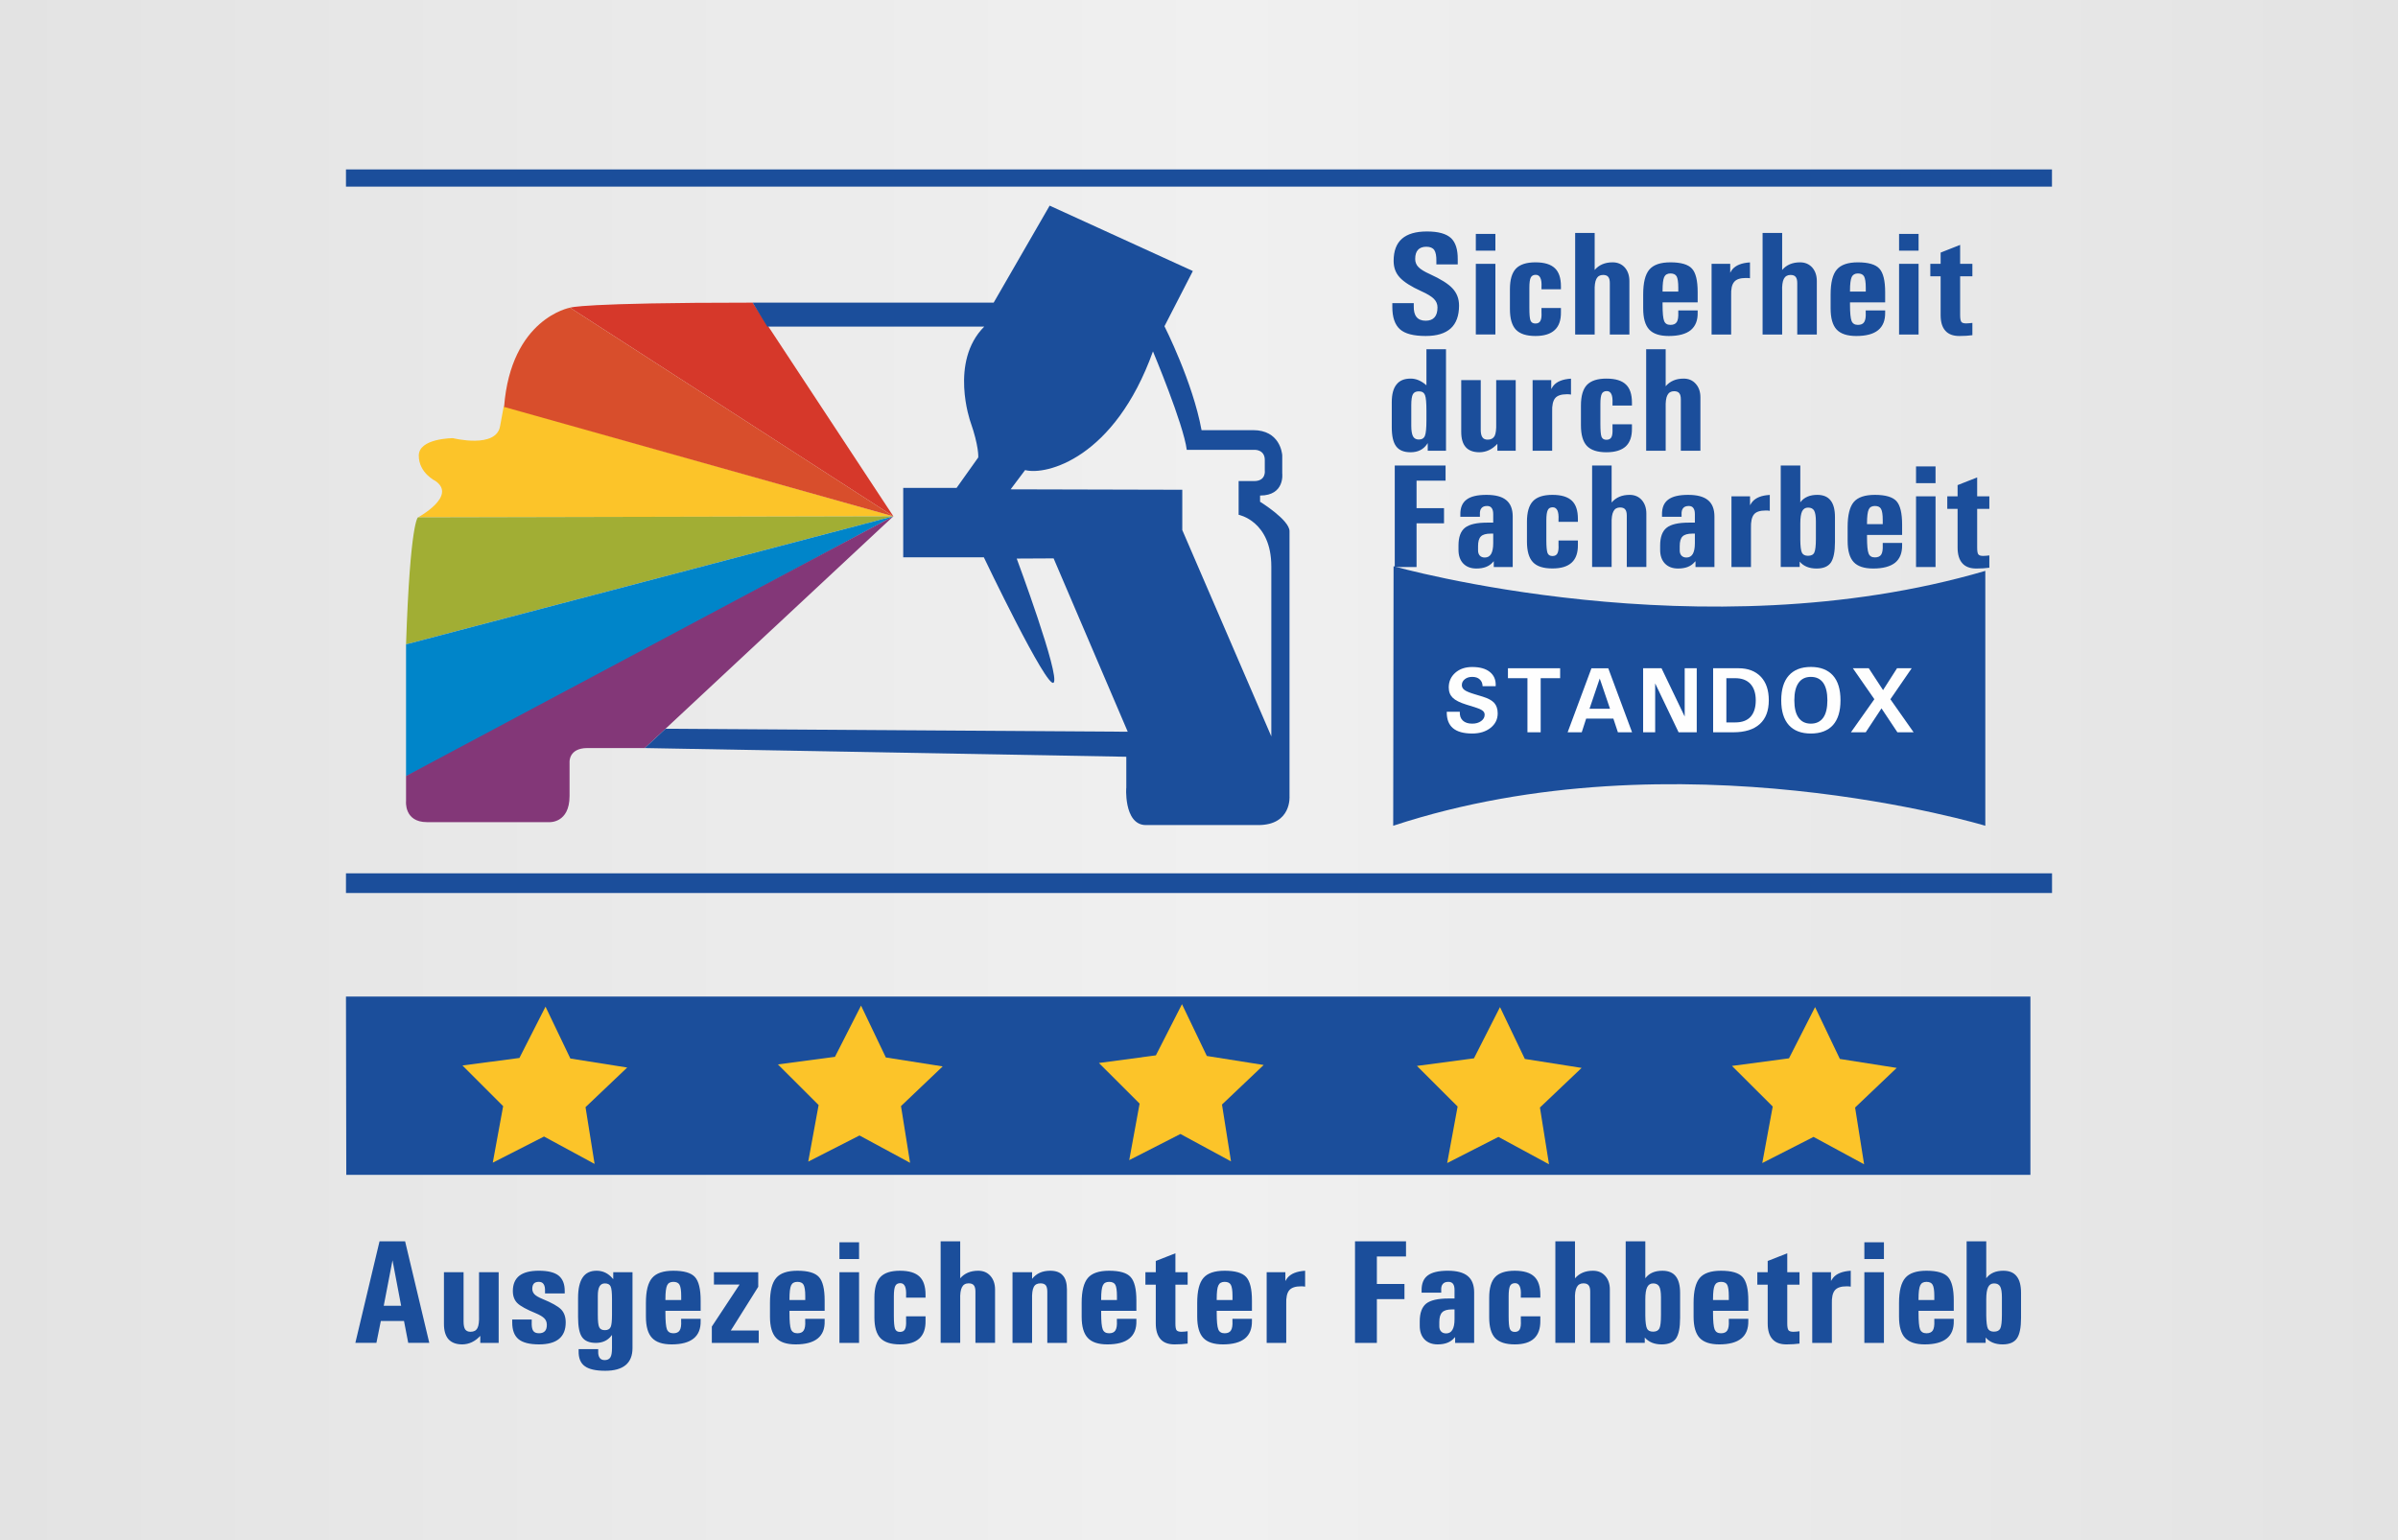 <?xml version="1.0" encoding="UTF-8"?>
<svg width="386px" height="248px" clip-rule="evenodd" fill-rule="evenodd" image-rendering="optimizeQuality" shape-rendering="geometricPrecision" text-rendering="geometricPrecision" version="1.0" viewBox="0 0 386 248" xml:space="preserve" xmlns="http://www.w3.org/2000/svg">
 <rect x="0" y="0" width="386" height="248" fill="#333333" stroke="none"/>
 <defs>
  <style type="text/css">
   <![CDATA[
    .fil8 {fill:#FEFEFE;fill-rule:nonzero}
    .fil2 {fill:#FCC429;fill-rule:nonzero}
    .fil4 {fill:#D84E2C;fill-rule:nonzero}
    .fil3 {fill:#D6382A;fill-rule:nonzero}
    .fil5 {fill:#A1AE34;fill-rule:nonzero}
    .fil7 {fill:#833778;fill-rule:nonzero}
    .fil6 {fill:#0085C9;fill-rule:nonzero}
    .fil1 {fill:#1B4E9B;fill-rule:nonzero}
    .fil0 {fill:url(#id0)}
   ]]>
  </style>
  <linearGradient id="id0" x2="386" y1="124" y2="124" gradientUnits="userSpaceOnUse">
   <stop stop-color="#E3E3E3" offset="0"/>
   <stop stop-color="#F0F0F0" offset=".51"/>
   <stop stop-color="#E3E3E3" offset="1"/>
  </linearGradient>
 </defs>
 
  
  <rect class="fil0" width="386" height="248"/>
  
   <path class="fil1" d="m55.69 30.05h274.61v-2.77h-274.61v2.77z"/>
   <path class="fil2" d="m67.29 83.3s6.32-3.4 2.81-5.85c0 0-2.69-1.28-2.69-4.09s5.5-2.81 5.5-2.81 7.02 1.76 7.6-1.99l0.58-3.16 62.72 17.73-76.52 0.17z"/>
   <path class="fil3" d="m143.81 83.14-52.05-33.6s1.68-0.81 29.39-0.81l22.66 34.41z"/>
   <path class="fil4" d="m143.81 83.14-52.05-33.6s-9.51 1.69-10.62 15.98l62.67 17.62z"/>
   <path class="fil5" d="m67.29 83.3s-1.26 0.46-1.93 20.45l78.45-20.62-76.52 0.17z"/>
   <path class="fil6" d="m65.36 103.75v21.21c0 0.47 78.44-41.83 78.44-41.83l-78.44 20.62z"/>
   <path class="fil7" d="m65.36 124.95v4.04s-0.36 3.39 3.39 3.39h19.66s3.27 0.21 3.27-4.21v-5.44s-0.17-2.28 2.87-2.28h7.66 1.58l40.01-37.32-78.44 41.82z"/>
   <path class="fil1" d="m204.64 115.82v2.75l-14.33-33.22v-6.49l-27.63-0.07 2.33-3.1c3.38 0.89 14.39-1.85 20.58-19.11 0 0 4.93 11.76 5.44 15.85h10.93s1.63-0.06 1.63 1.63v1.69s0.25 1.71-1.71 1.71h-2.5v5.43s5.26 1 5.26 8.31v24.62zm2.93 12.35v-42.64c0-1.82-4.74-4.74-4.74-4.74v-1c4.04 0 3.57-3.57 3.57-3.57v-2.91c-0.03-0.37-0.39-4.05-4.69-4.05h-8.3c-1.4-7.72-5.97-16.73-5.97-16.73l4.57-8.89-23.05-10.53-9.01 15.62h-38.8l2.36 3.86h34.92c-5.64 5.65-2.22 15.33-2.22 15.33 1.4 3.98 1.26 5.73 1.26 5.73l-3.49 4.91h-8.59v11.18h12.98s10.15 21.26 11.23 20.18c1.09-1.08-5.94-19.98-5.94-19.98l5.94-0.03 11.93 27.91-74.4-0.48-3.34 3.11 77.51 1.4v5.04c0-0.6-0.54 5.96 3.16 5.96h18.08c5.43 0 5.03-4.68 5.03-4.68zm-1.17-54.93v0.07-0.07z"/>
   <path class="fil1" d="m55.69 160.46h271.14v28.71h-271.09l-0.05-28.71z"/>
   <path class="fil2" d="m95.71 187.41-8.14-4.41-8.25 4.21 1.67-9.1-6.55-6.55 9.17-1.21 4.2-8.26 4 8.35 9.15 1.45-6.71 6.38 1.46 9.14z"/>
   <path class="fil2" d="m146.49 187.23-8.14-4.4-8.25 4.21 1.67-9.11-6.55-6.54 9.18-1.22 4.2-8.25 3.99 8.35 9.15 1.44-6.71 6.39 1.46 9.13z"/>
   <path class="fil2" d="m198.15 187-8.14-4.41-8.24 4.21 1.67-9.1-6.55-6.54 9.17-1.23 4.2-8.24 4 8.34 9.15 1.45-6.71 6.37 1.45 9.15z"/>
   <path class="fil2" d="m249.34 187.47-8.14-4.41-8.25 4.21 1.68-9.1-6.55-6.54 9.18-1.22 4.19-8.25 4 8.35 9.14 1.44-6.71 6.38 1.46 9.14z"/>
   <path class="fil2" d="m300.06 187.47-8.14-4.41-8.25 4.21 1.68-9.1-6.56-6.54 9.18-1.22 4.2-8.25 3.99 8.35 9.15 1.44-6.7 6.38 1.45 9.14z"/>
   <path class="fil1" d="m224.32 91.17s49.7 14.12 95.25 0.75v41.04s-49.62-15.06-95.31 0l0.06-41.79z"/>
   <path class="fil8" d="m238.65 110.49c-0.01-0.47-0.17-0.84-0.47-1.1-0.28-0.27-0.69-0.4-1.2-0.4-0.48 0-0.88 0.12-1.2 0.38-0.31 0.25-0.47 0.56-0.47 0.94 0 0.32 0.14 0.58 0.44 0.8 0.29 0.21 0.82 0.43 1.59 0.66l1.32 0.4c0.88 0.27 1.5 0.61 1.87 1.02 0.36 0.41 0.55 0.97 0.55 1.68 0 0.95-0.39 1.73-1.15 2.33-0.77 0.61-1.76 0.91-2.95 0.91-1.39 0-2.43-0.29-3.11-0.87-0.66-0.56-0.99-1.41-0.99-2.53v-0.1h2.1c-0.03 0.61 0.13 1.08 0.48 1.41 0.36 0.34 0.86 0.5 1.52 0.5 0.57 0 1.04-0.13 1.43-0.41 0.37-0.27 0.57-0.61 0.57-1.03 0-0.27-0.12-0.5-0.36-0.67-0.23-0.18-0.66-0.36-1.27-0.55l-1.33-0.41c-1.03-0.32-1.75-0.68-2.18-1.1-0.42-0.41-0.64-0.96-0.64-1.66 0-0.96 0.36-1.75 1.06-2.37 0.71-0.62 1.61-0.92 2.72-0.92 1.24 0 2.2 0.27 2.86 0.82 0.61 0.5 0.92 1.18 0.92 2.05l-0.01 0.22h-2.1z"/>
   <path class="fil8" d="m245.87 109.2h-3.14v-0.8-0.8h8.4v0.8 0.8h-3.13v8.71h-1.07-1.06v-8.71z"/>
   <path class="fil8" d="m255.86 114.12h3.3l-1.66-4.88h0.01l-1.65 4.88zm0.31-6.51h1.36 1.35l3.83 10.3h-1.13-1.15l-0.73-2.2h-4.38l-0.71 2.2h-1.13-1.14l3.83-10.3z"/>
   <path class="fil8" d="m266.43 117.91h-0.97-0.97v-10.31h1.48 1.48l3.73 7.77v-7.77h0.97 0.97v10.31h-1.46-1.46l-3.77-7.87v7.87z"/>
   <path class="fil8" d="m277.89 116.32h1.47c1.06 0 1.88-0.31 2.43-0.91 0.55-0.61 0.83-1.49 0.83-2.65 0-1.14-0.29-2.02-0.86-2.64-0.58-0.62-1.4-0.92-2.46-0.92h-1.41v7.12zm-2.13-8.72h1.06 3.03c1.53 0 2.72 0.46 3.59 1.37 0.86 0.91 1.28 2.17 1.28 3.79 0 1.68-0.49 2.96-1.46 3.83-0.97 0.88-2.39 1.32-4.26 1.32h-2.18-1.06v-10.31z"/>
   <path class="fil8" d="m293.48 115.56c0.45-0.63 0.67-1.57 0.67-2.8s-0.22-2.16-0.67-2.81c-0.46-0.64-1.12-0.96-1.99-0.96s-1.53 0.32-1.98 0.96c-0.46 0.65-0.68 1.58-0.68 2.81s0.22 2.17 0.68 2.8c0.45 0.64 1.11 0.96 1.98 0.96s1.53-0.32 1.99-0.96zm-5.54 1.19c-0.81-0.91-1.22-2.24-1.22-3.99s0.41-3.08 1.22-3.99 1.99-1.38 3.55-1.38 2.74 0.47 3.56 1.38c0.81 0.91 1.21 2.24 1.21 3.99s-0.4 3.08-1.21 3.99c-0.82 0.9-2 1.36-3.56 1.36s-2.74-0.46-3.55-1.36z"/>
   <path class="fil8" d="m301.71 112.58-3.46-4.98h1.28 1.28l2.3 3.52 2.25-3.52h1.17 1.19l-3.43 4.99 3.74 5.32h-1.3-1.31l-2.56-3.85-2.54 3.85h-1.19-1.19l3.77-5.33z"/>
   <path class="fil1" d="m61.77 210.25h2.8l-1.39-7.32-1.41 7.32zm-0.68-10.37h2.05 2.07l3.89 16.34h-1.69-1.7l-0.68-3.52h-3.73l-0.71 3.52h-1.69-1.7l3.89-16.34zm13.53 12.94c0 0.57 0.09 0.98 0.26 1.24 0.18 0.25 0.47 0.38 0.86 0.38 0.54 0 0.91-0.2 1.11-0.59 0.21-0.4 0.29-1.07 0.26-2.04v-6.96h1.57 1.59v11.38h-1.48-1.48v-1.13c-0.84 0.9-1.81 1.36-2.9 1.37-0.98 0-1.72-0.28-2.22-0.83-0.48-0.55-0.73-1.37-0.73-2.47v-8.32h1.57 1.59v7.97zm13.11-4.55v-0.34c0.02-0.51-0.05-0.9-0.22-1.15-0.16-0.26-0.42-0.38-0.78-0.38-0.35 0-0.62 0.09-0.79 0.27-0.17 0.19-0.26 0.47-0.26 0.85 0 0.35 0.13 0.65 0.37 0.9 0.24 0.24 0.66 0.48 1.26 0.73 1.51 0.62 2.51 1.18 3.01 1.69 0.49 0.5 0.74 1.2 0.74 2.1 0 1.18-0.36 2.05-1.07 2.64s-1.79 0.89-3.22 0.89c-1.55 0-2.66-0.29-3.33-0.86-0.65-0.55-0.99-1.44-0.99-2.67v-0.13-0.34h3.14v0.34c-0.03 0.69 0.04 1.17 0.22 1.45 0.17 0.28 0.49 0.42 0.96 0.42 0.42 0 0.73-0.12 0.94-0.34s0.31-0.56 0.31-1.02c0-0.42-0.13-0.77-0.41-1.05-0.26-0.26-0.71-0.54-1.36-0.81-1.49-0.61-2.48-1.15-2.97-1.63-0.48-0.47-0.73-1.12-0.73-1.95 0-1.09 0.35-1.91 1.04-2.46 0.7-0.54 1.74-0.81 3.14-0.81 1.46 0 2.52 0.26 3.18 0.78 0.66 0.53 0.99 1.35 0.99 2.46v0.08 0.34h-3.17zm9.63-1.62c-0.38 0-0.67 0.16-0.86 0.49-0.18 0.32-0.27 0.82-0.27 1.49v3.12c0 0.99 0.07 1.64 0.22 1.95 0.15 0.32 0.45 0.48 0.91 0.48 0.47 0 0.78-0.17 0.93-0.49s0.22-0.99 0.22-1.99v-2.56c0-1.01-0.07-1.68-0.22-2-0.15-0.33-0.46-0.49-0.93-0.49zm-0.04 12.35c0.44 0 0.75-0.15 0.93-0.44s0.26-0.79 0.26-1.48v-2.14l-0.11 0.15c-0.6 0.76-1.43 1.14-2.49 1.14-1.05 0-1.79-0.32-2.22-0.93-0.43-0.62-0.64-1.68-0.64-3.2v-3.13c0-1.46 0.25-2.55 0.74-3.28 0.49-0.72 1.23-1.08 2.24-1.08 1.02 0 1.88 0.41 2.58 1.25l0.1 0.11v-1.12h3.1v12.22c0 1.21-0.37 2.12-1.1 2.73s-1.83 0.92-3.29 0.92c-1.53 0-2.63-0.25-3.3-0.75-0.67-0.48-1-1.3-0.98-2.4v-0.34h3.15v0.34c-0.02 0.46 0.06 0.81 0.23 1.06 0.17 0.24 0.44 0.37 0.8 0.37zm12.33-9.68v-0.64c0-0.88-0.09-1.49-0.27-1.81s-0.51-0.47-1-0.47-0.83 0.19-1 0.57c-0.18 0.38-0.27 1.11-0.27 2.18v0.17h2.54zm-1.54 7.15c-1.46 0-2.51-0.35-3.16-1.05-0.65-0.69-0.98-1.83-0.98-3.4v-2.25c0-1.89 0.33-3.22 1-4 0.66-0.77 1.79-1.16 3.41-1.16 1.7 0 2.86 0.33 3.48 1.01 0.61 0.67 0.92 1.93 0.92 3.78v1.66h-5.67v0.35c0 1.33 0.08 2.2 0.24 2.63 0.17 0.42 0.51 0.64 1.03 0.64 0.49 0 0.83-0.15 1.02-0.46 0.2-0.31 0.28-0.82 0.24-1.54v-0.33h3.14v0.33c0.03 1.27-0.35 2.21-1.13 2.84s-1.96 0.95-3.54 0.95zm6.47-2.87 4.22-6.4 0.25-0.37h-4.13v-0.99-0.99h7.13v1.17 1.18l-4.01 6.4-0.41 0.64h4.5v0.99 1h-7.55v-1.31-1.32zm15.04-4.28v-0.64c0-0.88-0.1-1.49-0.27-1.81-0.18-0.32-0.51-0.47-1-0.47-0.5 0-0.83 0.19-1.01 0.57-0.17 0.38-0.26 1.11-0.26 2.18v0.17h2.54zm-1.54 7.15c-1.46 0-2.52-0.35-3.16-1.05-0.65-0.69-0.98-1.83-0.98-3.4v-2.25c0-1.89 0.33-3.22 1-4 0.66-0.77 1.79-1.16 3.41-1.16 1.7 0 2.85 0.33 3.47 1.01 0.62 0.67 0.92 1.93 0.92 3.78v1.66h-5.66v0.35c0 1.33 0.08 2.2 0.24 2.63 0.17 0.42 0.51 0.64 1.03 0.64 0.49 0 0.83-0.15 1.02-0.46 0.2-0.31 0.28-0.82 0.24-1.54v-0.33h3.13v0.33c0.04 1.27-0.34 2.21-1.12 2.84s-1.96 0.95-3.54 0.95zm7.04-13.74h3.16v-2.7h-3.16v2.7zm1.57 2.12h-1.57v11.38h1.58 1.58v-11.38h-1.59zm12.29 7.1v0.68c0.03 1.28-0.3 2.24-0.99 2.88s-1.73 0.96-3.12 0.96c-1.46 0-2.51-0.34-3.16-1.02-0.64-0.68-0.96-1.78-0.96-3.32v-3.19c0-1.53 0.32-2.64 0.96-3.31 0.65-0.69 1.7-1.02 3.16-1.02 1.45 0 2.5 0.32 3.16 0.96 0.63 0.61 0.95 1.58 0.95 2.9v0.14 0.33h-3.13v-0.33c0.03-0.67-0.03-1.17-0.18-1.5-0.16-0.33-0.4-0.5-0.75-0.5-0.39 0-0.66 0.15-0.81 0.45s-0.23 0.85-0.23 1.65v3.19c0 1.05 0.07 1.73 0.19 2.06 0.14 0.34 0.39 0.5 0.8 0.5 0.38 0 0.65-0.14 0.8-0.42 0.15-0.29 0.21-0.75 0.18-1.41v-0.68h3.13zm2.43-12.07h1.57 1.58v5.95c0.7-0.81 1.66-1.22 2.9-1.22 0.81 0 1.46 0.27 1.96 0.83 0.49 0.55 0.75 1.29 0.75 2.19v8.59h-1.57-1.59v-8.27c0-0.46-0.09-0.8-0.26-1-0.17-0.21-0.45-0.31-0.84-0.31-0.5 0-0.86 0.21-1.07 0.63-0.22 0.42-0.31 1.08-0.28 2v6.95h-1.57-1.58v-16.34zm11.57 4.97h1.57 1.58v1.07c0.69-0.88 1.66-1.31 2.93-1.31 0.89 0 1.57 0.24 2.01 0.75 0.45 0.49 0.67 1.25 0.67 2.25v8.62h-1.58-1.58v-8.28c0-0.46-0.09-0.8-0.25-1-0.18-0.21-0.46-0.31-0.84-0.31-0.53 0-0.89 0.19-1.09 0.59-0.21 0.39-0.3 1.07-0.27 2.03v6.97h-1.56-1.59v-11.38zm16.81 4.47v-0.64c0-0.88-0.09-1.49-0.26-1.81-0.18-0.32-0.52-0.47-1.01-0.47s-0.83 0.19-1 0.57c-0.18 0.38-0.27 1.11-0.27 2.18v0.17h2.54zm-1.54 7.15c-1.46 0-2.52-0.35-3.16-1.05-0.65-0.69-0.98-1.83-0.98-3.4v-2.25c0-1.89 0.34-3.22 1-4 0.66-0.77 1.8-1.16 3.41-1.16 1.7 0 2.86 0.33 3.47 1.01 0.62 0.67 0.93 1.93 0.93 3.78v1.66h-5.67v0.35c0 1.33 0.08 2.2 0.25 2.63 0.16 0.42 0.5 0.64 1.02 0.64 0.49 0 0.83-0.15 1.02-0.46 0.2-0.31 0.28-0.82 0.24-1.54v-0.33h3.14v0.33c0.03 1.27-0.35 2.21-1.13 2.84-0.77 0.63-1.96 0.95-3.54 0.95zm12.92-0.13c-0.62 0.08-1.33 0.13-2.11 0.13-1.01 0-1.76-0.28-2.26-0.85s-0.76-1.41-0.76-2.53v-6.24h-1.67v-2h1.67v-1.81l3.16-1.24v3.05h1.97v2h-1.97v6.26c0 0.54 0.06 0.9 0.18 1.07 0.13 0.17 0.39 0.26 0.8 0.26 0.36-0.01 0.68-0.04 0.99-0.09v1.99zm7.22-7.02v-0.64c0-0.88-0.09-1.49-0.27-1.81s-0.51-0.47-1-0.47-0.83 0.19-1 0.57c-0.19 0.38-0.27 1.11-0.27 2.18v0.17h2.54zm-1.54 7.15c-1.46 0-2.52-0.35-3.17-1.05-0.64-0.69-0.97-1.83-0.97-3.4v-2.25c0-1.89 0.33-3.22 1-4 0.66-0.77 1.79-1.16 3.41-1.16 1.7 0 2.85 0.33 3.47 1.01 0.62 0.67 0.93 1.93 0.93 3.78v1.66h-5.67v0.35c0 1.33 0.08 2.2 0.25 2.63 0.16 0.42 0.5 0.64 1.02 0.64 0.49 0 0.83-0.15 1.02-0.46 0.2-0.31 0.28-0.82 0.24-1.54v-0.33h3.14v0.33c0.02 1.27-0.36 2.21-1.13 2.84-0.78 0.63-1.96 0.95-3.54 0.95zm7.04-11.62h1.5 1.51v1.46h-0.02c0.11-0.2 0.23-0.39 0.36-0.56 0.56-0.68 1.51-1.05 2.84-1.14v2.56c-0.2-0.04-0.42-0.05-0.67-0.05-0.9 0-1.53 0.21-1.89 0.64-0.35 0.42-0.52 1.15-0.48 2.19v6.28h-1.57-1.58v-11.38zm14.22 11.38v-16.35h8.21v1.21 1.23h-4.69v4.42h4.44v1.22 1.22h-4.44v7.05h-1.76-1.76zm16.02-5.39h-0.41c-0.74 0-1.27 0.15-1.57 0.46-0.31 0.3-0.47 0.82-0.47 1.56v0.7c0 0.36 0.1 0.64 0.3 0.84 0.19 0.2 0.45 0.3 0.8 0.3 0.45 0 0.79-0.19 1.01-0.58 0.23-0.38 0.34-0.95 0.34-1.71v-1.57zm-2.7 5.63c-0.91 0-1.61-0.27-2.13-0.8-0.51-0.54-0.77-1.27-0.77-2.22v-0.69c0-1.35 0.35-2.3 1.04-2.86 0.7-0.55 1.9-0.82 3.61-0.82h0.95v-1.4c0-0.42-0.08-0.75-0.24-0.96-0.17-0.22-0.41-0.32-0.74-0.32-0.42 0-0.72 0.11-0.91 0.35-0.2 0.23-0.28 0.58-0.25 1.04v0.35h-3.16v-0.34c-0.02-1.11 0.31-1.92 0.99-2.43s1.76-0.76 3.24-0.76c1.43 0 2.5 0.28 3.19 0.85 0.69 0.56 1.04 1.45 1.04 2.63v8.14h-3.06v-0.94l-0.14 0.14c-0.59 0.69-1.47 1.04-2.66 1.04zm16.51-4.52v0.68c0.02 1.28-0.31 2.24-1 2.88-0.68 0.64-1.72 0.96-3.11 0.96-1.46 0-2.51-0.34-3.16-1.02-0.64-0.68-0.96-1.78-0.96-3.32v-3.19c0-1.53 0.32-2.64 0.96-3.31 0.65-0.69 1.7-1.02 3.16-1.02 1.44 0 2.5 0.32 3.15 0.96 0.64 0.61 0.96 1.58 0.96 2.9v0.14 0.33h-3.14v-0.33c0.04-0.67-0.02-1.17-0.18-1.5-0.15-0.33-0.4-0.5-0.74-0.5-0.39 0-0.67 0.15-0.82 0.45-0.14 0.3-0.22 0.85-0.22 1.65v3.19c0 1.05 0.06 1.73 0.19 2.06 0.13 0.34 0.39 0.5 0.8 0.5 0.38 0 0.65-0.14 0.8-0.42 0.15-0.29 0.21-0.75 0.17-1.41v-0.68h3.14zm2.42-12.07h1.58 1.58v5.95c0.7-0.81 1.66-1.22 2.89-1.22 0.82 0 1.47 0.27 1.97 0.83 0.5 0.55 0.75 1.29 0.75 2.19v8.59h-1.58-1.58v-8.27c0-0.46-0.09-0.8-0.26-1-0.18-0.21-0.45-0.31-0.84-0.31-0.5 0-0.85 0.21-1.07 0.63s-0.32 1.08-0.28 2v6.95h-1.57-1.59v-16.34zm15.73 14.54c0.51 0 0.85-0.18 1.02-0.53s0.25-1.07 0.25-2.16v-2.84c0-0.84-0.1-1.42-0.28-1.74-0.19-0.33-0.51-0.5-0.98-0.5-0.45 0-0.76 0.21-0.96 0.61s-0.3 1.05-0.3 1.96v2.64c0.01 1.03 0.11 1.72 0.27 2.06 0.16 0.33 0.48 0.5 0.98 0.5zm-4.41-14.54h1.58 1.58v5.94l0.05-0.06c0.6-0.77 1.5-1.15 2.71-1.15 0.94 0 1.67 0.29 2.14 0.89 0.47 0.59 0.7 1.49 0.7 2.67v4.03c0 1.57-0.22 2.66-0.66 3.31-0.45 0.64-1.22 0.96-2.3 0.96-1.2 0-2.1-0.38-2.73-1.11v0.86h-3.07v-16.34zm16.6 9.44v-0.64c0-0.88-0.09-1.49-0.26-1.81s-0.51-0.47-1-0.47c-0.5 0-0.83 0.19-1.01 0.57s-0.27 1.11-0.27 2.18v0.17h2.54zm-1.53 7.15c-1.46 0-2.52-0.35-3.17-1.05-0.64-0.69-0.97-1.83-0.97-3.4v-2.25c0-1.89 0.33-3.22 0.99-4 0.66-0.77 1.8-1.16 3.41-1.16 1.71 0 2.86 0.33 3.48 1.01 0.62 0.67 0.93 1.93 0.93 3.78v1.66h-5.68v0.35c0 1.33 0.09 2.2 0.25 2.63 0.17 0.42 0.5 0.64 1.02 0.64 0.49 0 0.84-0.15 1.03-0.46s0.28-0.82 0.24-1.54v-0.33h3.14v0.33c0.02 1.27-0.35 2.21-1.13 2.84s-1.97 0.95-3.54 0.95zm12.91-0.13c-0.61 0.08-1.32 0.13-2.1 0.13-1.01 0-1.76-0.28-2.26-0.85-0.51-0.57-0.76-1.41-0.76-2.53v-6.24h-1.67v-2h1.67v-1.81l3.15-1.24v3.05h1.97v2h-1.97v6.26c0 0.54 0.07 0.9 0.19 1.07s0.39 0.26 0.8 0.26c0.36-0.01 0.68-0.04 0.98-0.09v1.99zm2.05-11.49h1.5 1.52v1.46h-0.03c0.11-0.2 0.24-0.39 0.37-0.56 0.55-0.68 1.5-1.05 2.84-1.14v2.56c-0.2-0.04-0.43-0.05-0.68-0.05-0.9 0-1.53 0.21-1.88 0.64-0.35 0.42-0.52 1.15-0.48 2.19v6.28h-1.58-1.58v-11.38zm8.39-2.12h3.15v-2.7h-3.15v2.7zm1.57 2.12h-1.57v11.38h1.58 1.57v-11.38h-1.58zm9.69 4.47v-0.64c0-0.88-0.09-1.49-0.27-1.81s-0.51-0.47-1-0.47-0.83 0.19-1 0.57c-0.18 0.38-0.27 1.11-0.27 2.18v0.17h2.54zm-1.54 7.15c-1.46 0-2.51-0.35-3.17-1.05-0.64-0.69-0.97-1.83-0.97-3.4v-2.25c0-1.89 0.34-3.22 1-4 0.66-0.77 1.79-1.16 3.41-1.16 1.7 0 2.86 0.33 3.48 1.01 0.61 0.67 0.92 1.93 0.92 3.78v1.66h-5.67v0.35c0 1.33 0.08 2.2 0.24 2.63 0.17 0.42 0.51 0.64 1.03 0.64 0.49 0 0.83-0.15 1.03-0.46 0.19-0.31 0.27-0.82 0.24-1.54v-0.33h3.13v0.33c0.03 1.27-0.35 2.21-1.13 2.84s-1.96 0.95-3.54 0.95zm11.14-2.05c0.52 0 0.86-0.18 1.03-0.53 0.16-0.35 0.25-1.07 0.25-2.16v-2.84c0-0.84-0.1-1.42-0.28-1.74-0.19-0.33-0.51-0.5-0.98-0.5-0.45 0-0.77 0.21-0.96 0.61-0.2 0.4-0.3 1.05-0.3 1.96v2.64c0.02 1.03 0.1 1.72 0.26 2.06 0.17 0.33 0.49 0.5 0.98 0.5zm-4.4-14.54h1.58 1.58v5.94l0.05-0.06c0.6-0.77 1.5-1.15 2.7-1.15 0.96 0 1.67 0.29 2.14 0.89 0.48 0.59 0.71 1.49 0.71 2.67v4.03c0 1.57-0.22 2.66-0.67 3.31-0.44 0.64-1.21 0.96-2.3 0.96-1.19 0-2.1-0.38-2.73-1.11v0.86h-3.06v-16.34z"/>
   <path class="fil1" d="m231.21 42.57v-0.49c0.02-0.85-0.1-1.46-0.34-1.82-0.24-0.35-0.67-0.53-1.28-0.53-0.59 0-1.05 0.17-1.34 0.5-0.3 0.32-0.45 0.81-0.45 1.47 0 0.5 0.17 0.95 0.53 1.31 0.35 0.36 0.96 0.74 1.84 1.13 1.73 0.79 2.95 1.55 3.64 2.3 0.7 0.75 1.05 1.67 1.05 2.76 0 1.63-0.45 2.87-1.34 3.68-0.9 0.81-2.23 1.22-4.03 1.22-1.96 0-3.34-0.36-4.15-1.09s-1.22-1.92-1.22-3.57v-0.15-0.48h3.45v0.48c-0.02 0.78 0.13 1.37 0.45 1.76s0.81 0.59 1.46 0.59c0.64 0 1.12-0.18 1.43-0.54 0.32-0.35 0.48-0.89 0.48-1.6 0-0.53-0.19-0.99-0.58-1.38-0.38-0.38-1.04-0.79-2-1.22-1.66-0.75-2.82-1.49-3.49-2.22-0.67-0.72-0.99-1.61-0.99-2.67 0-1.59 0.44-2.77 1.33-3.56 0.9-0.79 2.24-1.18 4.04-1.18 1.84 0 3.14 0.37 3.9 1.1 0.71 0.69 1.06 1.81 1.05 3.35v0.36 0.49h-3.44zm6.35-2.21h3.15v-2.7h-3.15v2.7zm1.56 2.12h-1.56v11.38h1.58 1.57v-11.38h-1.59zm12.14 7.11v0.67c0.02 1.28-0.31 2.25-1 2.88-0.68 0.64-1.72 0.96-3.1 0.96-1.46 0-2.5-0.34-3.15-1.02-0.64-0.68-0.96-1.78-0.96-3.31v-3.2c0-1.53 0.32-2.63 0.96-3.31 0.65-0.68 1.69-1.02 3.15-1.02 1.44 0 2.48 0.32 3.14 0.96 0.64 0.61 0.96 1.58 0.96 2.9v0.15 0.33h-3.13v-0.33c0.04-0.68-0.02-1.17-0.18-1.5-0.15-0.34-0.4-0.5-0.75-0.5-0.39 0-0.65 0.15-0.8 0.45s-0.22 0.85-0.22 1.64v3.2c0 1.04 0.05 1.73 0.18 2.06s0.39 0.49 0.8 0.49c0.38 0 0.65-0.14 0.79-0.42 0.16-0.28 0.22-0.75 0.18-1.41v-0.67h3.13zm2.29-12.08h1.57 1.57v5.96c0.69-0.82 1.66-1.23 2.89-1.23 0.81 0 1.46 0.28 1.96 0.83 0.49 0.56 0.74 1.29 0.74 2.19v8.6h-1.57-1.58v-8.27c0-0.47-0.08-0.8-0.26-1.01-0.17-0.21-0.44-0.31-0.83-0.31-0.5 0-0.85 0.21-1.07 0.63s-0.31 1.09-0.28 2v6.96h-1.56-1.58v-16.35zm16.6 9.44v-0.63c0-0.89-0.09-1.49-0.26-1.81-0.18-0.32-0.51-0.48-1-0.48-0.5 0-0.83 0.2-1.01 0.58-0.17 0.38-0.26 1.11-0.26 2.18v0.16h2.53zm-1.53 7.15c-1.46 0-2.51-0.35-3.15-1.04-0.65-0.7-0.97-1.83-0.97-3.41v-2.24c0-1.89 0.33-3.23 0.99-4 0.66-0.78 1.79-1.17 3.4-1.17 1.69 0 2.85 0.34 3.46 1.01 0.62 0.67 0.92 1.93 0.92 3.79v1.65h-5.65v0.35c0 1.33 0.08 2.21 0.25 2.63 0.16 0.43 0.5 0.64 1.02 0.64 0.49 0 0.82-0.15 1.02-0.46 0.19-0.3 0.27-0.82 0.24-1.53v-0.34h3.12v0.34c0.03 1.26-0.35 2.2-1.12 2.84-0.78 0.63-1.96 0.94-3.53 0.94zm6.89-11.62h1.49 1.51v1.47h-0.02c0.11-0.21 0.23-0.39 0.36-0.57 0.56-0.67 1.51-1.05 2.84-1.13v2.55c-0.2-0.03-0.43-0.05-0.68-0.04-0.9 0-1.53 0.21-1.87 0.64-0.36 0.42-0.52 1.15-0.48 2.19v6.27h-1.57-1.58v-11.38zm8.21-4.97h1.57 1.58v5.96c0.69-0.82 1.65-1.23 2.89-1.23 0.8 0 1.45 0.28 1.95 0.83 0.49 0.56 0.74 1.29 0.74 2.19v8.6h-1.57-1.58v-8.27c0-0.47-0.08-0.8-0.26-1.01-0.17-0.21-0.44-0.31-0.83-0.31-0.49 0-0.85 0.21-1.07 0.63-0.21 0.42-0.31 1.09-0.27 2v6.96h-1.57-1.58v-16.35zm16.61 9.44v-0.63c0-0.89-0.1-1.49-0.27-1.81-0.18-0.32-0.51-0.48-1-0.48s-0.82 0.2-1 0.58c-0.17 0.38-0.27 1.11-0.27 2.18v0.16h2.54zm-1.53 7.15c-1.46 0-2.51-0.35-3.16-1.04-0.65-0.7-0.97-1.83-0.97-3.41v-2.24c0-1.89 0.33-3.23 0.99-4 0.66-0.78 1.79-1.17 3.4-1.17 1.69 0 2.85 0.34 3.46 1.01 0.62 0.67 0.93 1.93 0.93 3.79v1.65h-5.66v0.35c0 1.33 0.09 2.21 0.25 2.63 0.17 0.43 0.51 0.64 1.02 0.64 0.49 0 0.83-0.15 1.02-0.46 0.19-0.3 0.28-0.82 0.24-1.53v-0.34h3.13v0.34c0.02 1.26-0.35 2.2-1.13 2.84-0.77 0.63-1.95 0.94-3.52 0.94zm6.89-13.74h3.14v-2.7h-3.14v2.7zm1.57 2.12h-1.57v11.38h1.57 1.57v-11.38h-1.57zm10.23 11.49c-0.62 0.09-1.32 0.13-2.1 0.13-1 0-1.75-0.28-2.25-0.85-0.51-0.56-0.76-1.4-0.76-2.52v-6.24h-1.66v-2.01h1.66v-1.81l3.14-1.24v3.05h1.97v2.01h-1.97v6.25c0 0.55 0.07 0.91 0.19 1.08s0.38 0.25 0.79 0.25c0.36-0.01 0.69-0.04 0.99-0.08v1.98zm-89.09 9.04c-0.48 0-0.8 0.16-0.97 0.47s-0.26 0.9-0.26 1.76v3.32c0 0.79 0.1 1.36 0.28 1.7 0.19 0.34 0.5 0.51 0.93 0.51 0.5 0 0.83-0.2 0.99-0.61 0.16-0.4 0.24-1.23 0.24-2.5v-1.54c0-1.26-0.07-2.1-0.23-2.51-0.16-0.4-0.48-0.6-0.98-0.6zm-1.35 9.81c-1.07 0-1.84-0.32-2.31-0.95-0.48-0.63-0.71-1.66-0.71-3.08v-4.03c0-1.27 0.25-2.22 0.76-2.85 0.5-0.64 1.25-0.95 2.26-0.95 0.88-0.01 1.74 0.35 2.56 1.08v-5.81h1.57 1.58v16.35h-1.47-1.47v-1.24l-0.13 0.19c-0.59 0.86-1.47 1.29-2.64 1.29zm11.3-3.65c0 0.57 0.09 0.99 0.27 1.24 0.17 0.26 0.46 0.38 0.85 0.38 0.53 0 0.9-0.2 1.11-0.58 0.2-0.4 0.29-1.08 0.26-2.04v-6.97h1.56 1.58v11.38h-1.47-1.48v-1.12c-0.83 0.9-1.79 1.35-2.88 1.36-0.99 0-1.73-0.28-2.21-0.82-0.49-0.55-0.73-1.37-0.73-2.47v-8.33h1.56 1.58v7.97zm8.35-7.97h1.5 1.5v1.48h-0.02c0.12-0.22 0.24-0.4 0.37-0.58 0.55-0.67 1.5-1.05 2.83-1.13v2.56c-0.2-0.04-0.42-0.06-0.67-0.05-0.9 0-1.53 0.21-1.88 0.63-0.35 0.43-0.52 1.16-0.48 2.19v6.28h-1.57-1.58v-11.38zm15.99 7.11v0.67c0.02 1.28-0.31 2.25-0.99 2.89-0.69 0.63-1.73 0.95-3.12 0.95-1.45 0-2.49-0.34-3.14-1.02-0.64-0.68-0.96-1.79-0.96-3.31v-3.2c0-1.53 0.32-2.63 0.96-3.31 0.65-0.68 1.69-1.02 3.14-1.02s2.5 0.32 3.15 0.96c0.64 0.61 0.96 1.58 0.96 2.9v0.15 0.33h-3.13v-0.33c0.03-0.67-0.02-1.18-0.18-1.51-0.15-0.33-0.4-0.49-0.74-0.49-0.39 0-0.67 0.15-0.81 0.45-0.15 0.3-0.22 0.85-0.22 1.64v3.2c0 1.04 0.06 1.73 0.18 2.06 0.13 0.33 0.4 0.49 0.79 0.49s0.66-0.14 0.81-0.42 0.2-0.75 0.17-1.41v-0.67h3.13zm2.29-12.08h1.57 1.57v5.96c0.7-0.82 1.66-1.23 2.89-1.23 0.81 0 1.46 0.28 1.95 0.84 0.5 0.55 0.75 1.28 0.75 2.18v8.6h-1.57-1.58v-8.27c0-0.46-0.08-0.8-0.26-1.01-0.17-0.21-0.45-0.31-0.83-0.31-0.5 0-0.85 0.21-1.07 0.63s-0.31 1.09-0.28 2v6.96h-1.56-1.58v-16.35zm-40.47 35.07v-16.35h8.18v1.22 1.22h-4.67v4.43h4.42v1.22 1.22h-4.42v7.04h-1.75-1.76zm15.85-5.38h-0.41c-0.74 0-1.27 0.15-1.57 0.45-0.31 0.3-0.46 0.82-0.46 1.57v0.69c0 0.36 0.1 0.64 0.29 0.84s0.46 0.3 0.79 0.3c0.46 0 0.79-0.19 1.02-0.57 0.22-0.38 0.34-0.96 0.34-1.72v-1.56zm-2.7 5.62c-0.9 0-1.61-0.27-2.12-0.8s-0.77-1.27-0.77-2.21v-0.7c0-1.35 0.35-2.3 1.04-2.85 0.7-0.56 1.89-0.83 3.59-0.83h0.96v-1.39c0-0.43-0.09-0.75-0.25-0.96-0.16-0.23-0.41-0.33-0.74-0.33-0.41 0-0.71 0.11-0.9 0.35-0.2 0.23-0.28 0.58-0.25 1.05v0.34h-3.15v-0.34c-0.02-1.11 0.31-1.91 0.99-2.42 0.67-0.52 1.75-0.77 3.22-0.77 1.44 0 2.5 0.28 3.18 0.85 0.69 0.56 1.04 1.45 1.04 2.64v8.13h-3.05v-0.94l-0.13 0.14c-0.59 0.7-1.48 1.04-2.66 1.04zm16.33-4.51v0.67c0.02 1.28-0.3 2.24-0.99 2.88s-1.72 0.95-3.11 0.95c-1.45 0-2.5-0.33-3.14-1.01s-0.96-1.78-0.96-3.31v-3.2c0-1.53 0.32-2.63 0.96-3.31s1.69-1.02 3.14-1.02c1.44 0 2.49 0.32 3.15 0.96 0.63 0.61 0.95 1.57 0.95 2.9v0.14 0.34h-3.12v-0.34c0.04-0.67-0.03-1.17-0.18-1.5-0.16-0.32-0.41-0.5-0.75-0.5-0.39 0-0.66 0.15-0.8 0.46-0.15 0.3-0.23 0.84-0.23 1.64v3.2c0 1.04 0.07 1.72 0.19 2.06 0.13 0.32 0.39 0.49 0.79 0.49 0.39 0 0.65-0.14 0.8-0.42 0.15-0.29 0.22-0.75 0.18-1.41v-0.67h3.12zm2.29-12.08h1.57 1.57v5.96c0.7-0.82 1.66-1.23 2.9-1.23 0.8 0 1.45 0.27 1.95 0.83 0.49 0.56 0.74 1.29 0.74 2.19v8.59h-1.56-1.59v-8.27c0-0.46-0.08-0.79-0.26-1-0.16-0.21-0.44-0.31-0.83-0.31-0.49 0-0.85 0.21-1.06 0.63-0.22 0.42-0.32 1.09-0.29 2v6.95h-1.56-1.58v-16.34zm16.54 10.97h-0.41c-0.74 0-1.26 0.15-1.57 0.45s-0.46 0.82-0.46 1.57v0.69c0 0.36 0.1 0.64 0.29 0.84 0.2 0.2 0.46 0.3 0.79 0.3 0.46 0 0.79-0.19 1.02-0.57 0.22-0.38 0.34-0.96 0.34-1.72v-1.56zm-2.7 5.62c-0.9 0-1.61-0.27-2.12-0.8s-0.77-1.27-0.77-2.21v-0.7c0-1.35 0.35-2.3 1.04-2.85 0.7-0.56 1.89-0.83 3.59-0.83h0.96v-1.39c0-0.43-0.09-0.75-0.25-0.96-0.16-0.23-0.41-0.33-0.73-0.33-0.41 0-0.72 0.11-0.91 0.35-0.19 0.23-0.28 0.58-0.25 1.05v0.34h-3.15v-0.34c-0.02-1.11 0.31-1.91 0.99-2.42 0.68-0.52 1.75-0.77 3.23-0.77 1.43 0 2.49 0.28 3.18 0.85 0.69 0.56 1.04 1.45 1.04 2.64v8.13h-3.05v-0.94l-0.14 0.14c-0.59 0.7-1.47 1.04-2.66 1.04zm8.59-11.62h1.49 1.5v1.47h-0.02c0.12-0.21 0.24-0.4 0.37-0.57 0.56-0.68 1.5-1.06 2.83-1.13v2.56c-0.2-0.04-0.42-0.06-0.67-0.05-0.9 0-1.53 0.2-1.88 0.63s-0.51 1.16-0.48 2.2v6.27h-1.57-1.57v-11.38zm12.32 9.57c0.51 0 0.86-0.17 1.02-0.53 0.16-0.35 0.25-1.07 0.25-2.16v-2.84c0-0.84-0.1-1.41-0.28-1.74-0.19-0.33-0.51-0.49-0.98-0.49-0.44 0-0.76 0.2-0.96 0.6-0.19 0.4-0.29 1.05-0.29 1.96v2.64c0.01 1.03 0.1 1.73 0.26 2.06 0.17 0.33 0.49 0.5 0.98 0.5zm-4.39-14.54h1.57 1.58v5.94l0.04-0.06c0.6-0.77 1.5-1.15 2.7-1.15 0.95 0 1.67 0.3 2.13 0.89 0.48 0.59 0.71 1.49 0.71 2.68v4.03c0 1.56-0.22 2.65-0.66 3.3-0.45 0.64-1.21 0.96-2.3 0.96-1.19 0-2.09-0.37-2.72-1.11v0.86h-3.05v-16.34zm16.42 9.44v-0.64c0-0.89-0.09-1.48-0.27-1.8-0.17-0.33-0.51-0.48-0.99-0.48-0.5 0-0.83 0.19-1 0.57-0.18 0.39-0.27 1.12-0.27 2.19v0.16h2.53zm-1.53 7.15c-1.46 0-2.51-0.35-3.15-1.04-0.65-0.7-0.97-1.83-0.97-3.41v-2.25c0-1.89 0.33-3.22 0.98-4 0.66-0.78 1.8-1.16 3.41-1.16 1.69 0 2.85 0.34 3.46 1 0.62 0.68 0.92 1.94 0.92 3.8v1.65h-5.65v0.35c0 1.33 0.08 2.21 0.25 2.63 0.16 0.43 0.5 0.64 1.02 0.64 0.48 0 0.82-0.15 1.02-0.46 0.19-0.31 0.27-0.82 0.24-1.53v-0.34h3.12v0.34c0.02 1.26-0.35 2.2-1.12 2.84-0.78 0.62-1.96 0.94-3.53 0.94zm6.89-13.74h3.14v-2.7h-3.14v2.7zm1.57 2.12h-1.57v11.38h1.58 1.56v-11.38h-1.57zm10.23 11.49c-0.61 0.09-1.31 0.13-2.1 0.13-1 0-1.75-0.28-2.25-0.85-0.5-0.56-0.76-1.4-0.76-2.53v-6.23h-1.66v-2.01h1.66v-1.81l3.15-1.24v3.05h1.96v2.01h-1.96v6.25c0 0.54 0.06 0.91 0.18 1.07 0.13 0.18 0.39 0.26 0.8 0.26 0.35-0.01 0.68-0.04 0.98-0.08v1.98z"/>
   <path class="fil1" d="m55.69 143.79h274.62v-3.17h-274.62v3.17z"/>
  
 
</svg>
